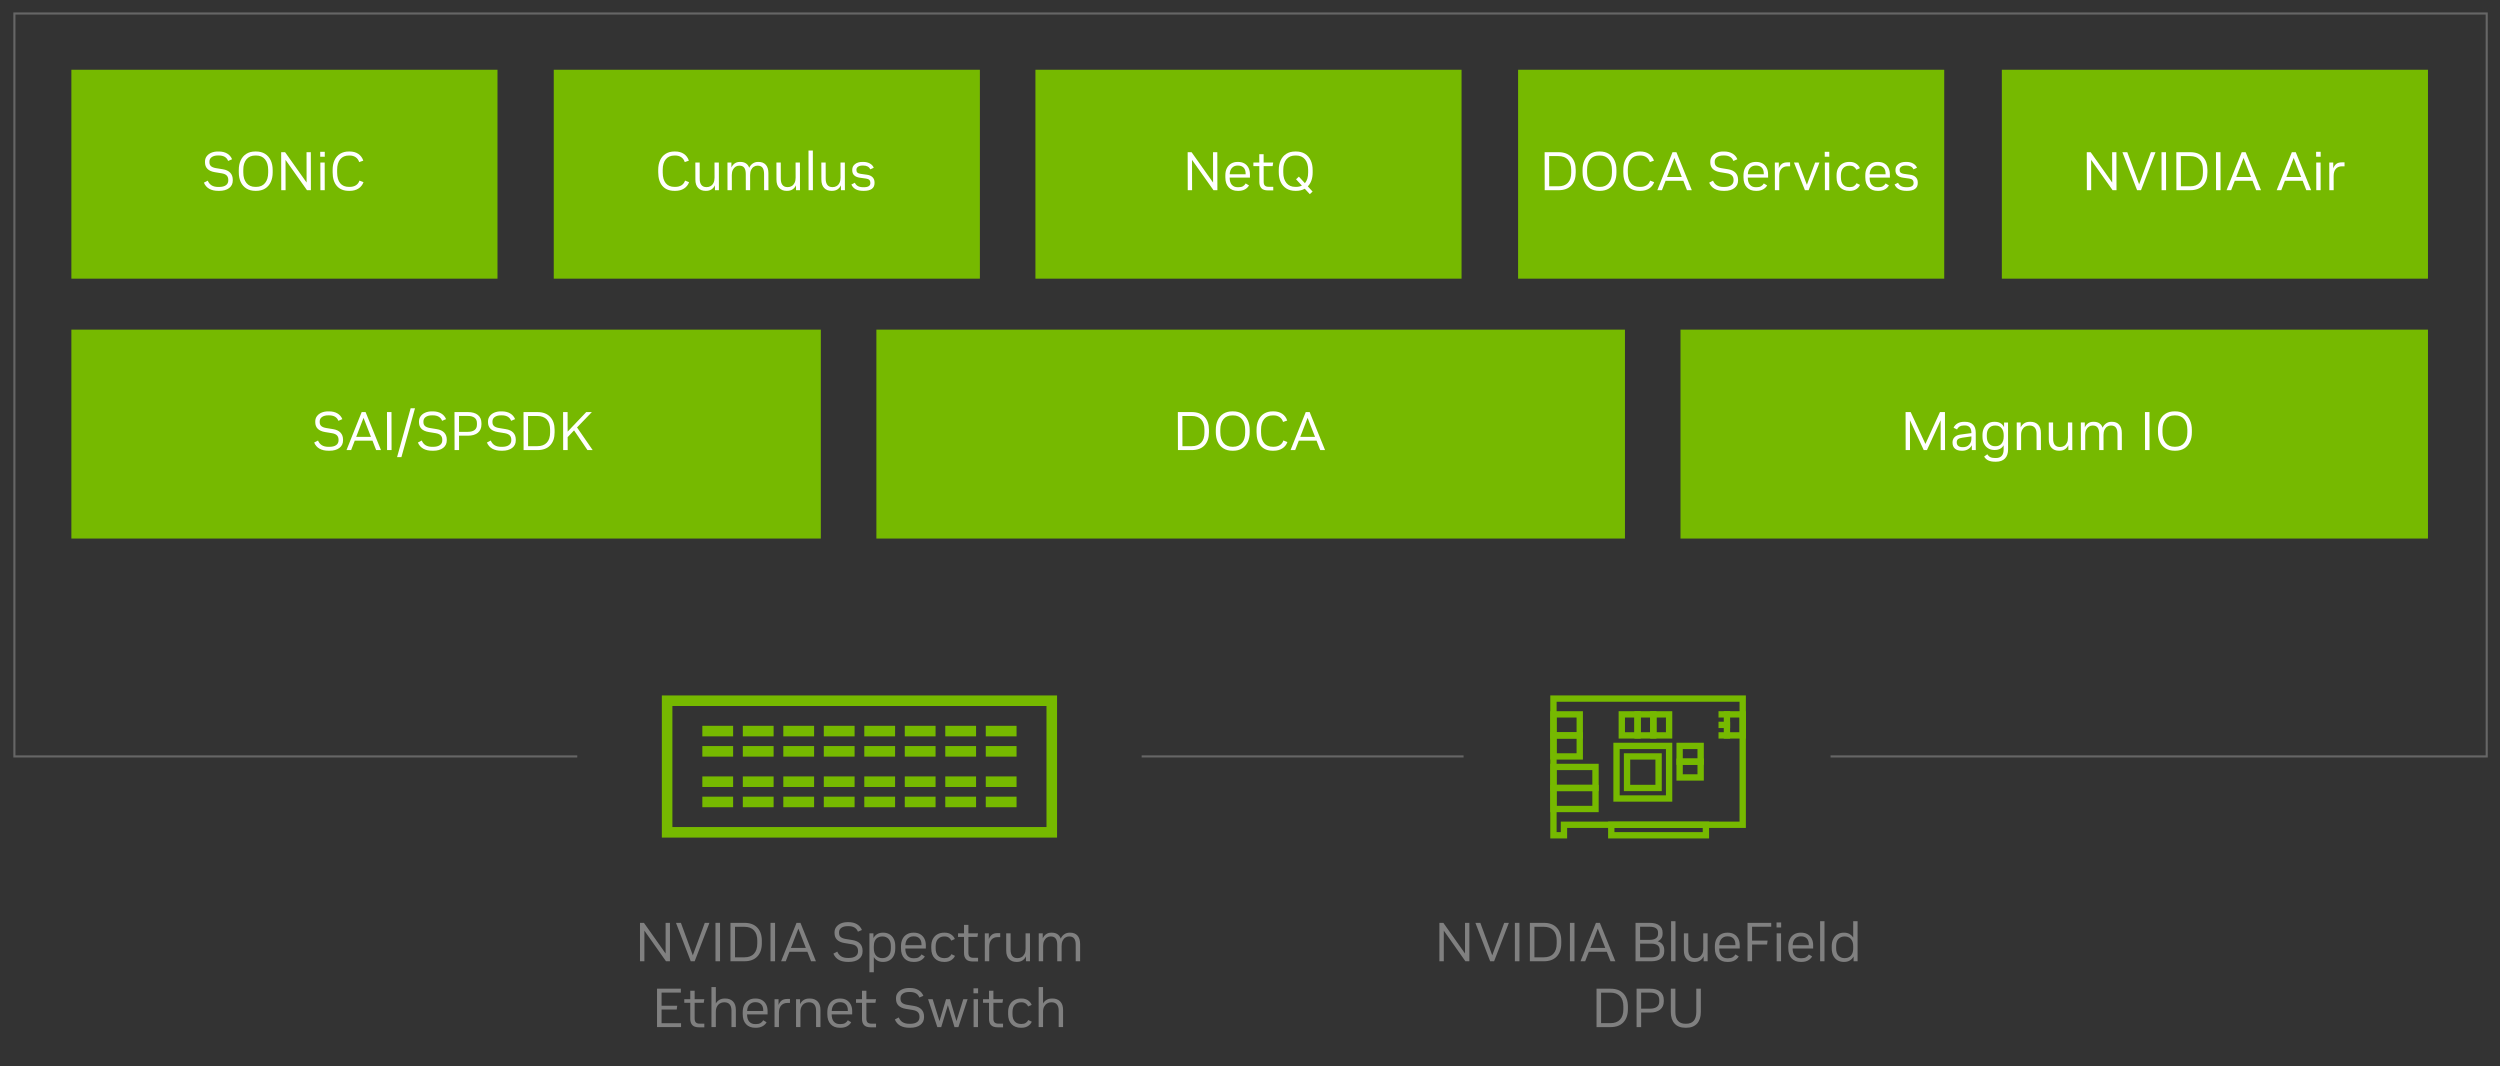 <?xml version="1.0" encoding="UTF-8"?><svg id="Diagram" xmlns="http://www.w3.org/2000/svg" viewBox="0 0 1184.727 505.309"><rect x="0" y="0" width="1184.727" height="505.309" fill="#333333" stroke="none"/><rect x="415.31" y="156.213" width="354.737" height="99" fill="#76b900"/><rect x="33.819" y="156.213" width="355.168" height="99" fill="#76b900"/><rect x="796.37" y="156.213" width="354.22" height="99" fill="#76b900"/><rect x="33.819" y="33.058" width="201.939" height="99" fill="#76b900"/><rect x="262.419" y="33.058" width="201.939" height="99" fill="#76b900"/><rect x="490.681" y="33.058" width="201.939" height="99" fill="#76b900"/><rect x="719.41" y="33.058" width="201.939" height="99" fill="#76b900"/><rect x="948.651" y="33.058" width="201.939" height="99" fill="#76b900"/><path d="m103.505,90.446c-3.5,0-5.793-1.295-6.879-3.886l1.825-.952c.413.995,1.028,1.742,1.845,2.239.815.498,1.876.747,3.18.747h.283c1.424,0,2.517-.271,3.279-.811.762-.54,1.143-1.299,1.141-2.277v-.283c-.002-.84-.244-1.518-.726-2.033-.481-.515-1.264-.866-2.344-1.055l-3.296-.541c-3.106-.515-4.662-2.076-4.668-4.684v-.334c-.003-.943.257-1.775.778-2.496s1.246-1.282,2.172-1.686c.925-.403,1.997-.605,3.215-.605h.36c1.544,0,2.861.318,3.952.952,1.091.635,1.878,1.544,2.361,2.728l-1.877.798c-.656-1.733-2.142-2.6-4.458-2.6h-.309c-1.271,0-2.27.262-2.997.785-.728.523-1.091,1.231-1.089,2.123v.309c.002.789.244,1.402.726,1.84.48.438,1.245.751,2.292.939l3.295.541c1.579.257,2.765.811,3.556,1.66.79.849,1.188,1.96,1.19,3.333v.309c.004,1.527-.572,2.732-1.729,3.616-1.156.884-2.738,1.325-4.745,1.325h-.335Z" fill="#fff"/><path d="m121.057,90.446c-1.664,0-3.085-.364-4.262-1.094-1.177-.729-2.075-1.75-2.695-3.062-.621-1.312-.934-2.844-.937-4.594l-.003-1.132c-.004-1.75.302-3.281.917-4.594s1.509-2.338,2.683-3.076c1.174-.737,2.593-1.106,4.257-1.106h.309c1.664,0,3.085.369,4.262,1.106,1.177.738,2.075,1.763,2.695,3.076.621,1.312.934,2.844.938,4.594l.002,1.132c.004,1.75-.302,3.281-.917,4.594-.614,1.312-1.509,2.333-2.683,3.062-1.174.729-2.593,1.094-4.257,1.094h-.309Zm-.004-1.878h.309c1.836,0,3.25-.609,4.242-1.827.993-1.218,1.486-2.882,1.482-4.993l-.003-1.261c-.005-2.11-.506-3.77-1.504-4.979-.997-1.209-2.414-1.814-4.25-1.814h-.309c-1.818,0-3.229.605-4.229,1.814s-1.499,2.87-1.495,4.979l.003,1.261c.005,2.11.511,3.774,1.517,4.993s2.419,1.827,4.237,1.827Z" fill="#fff"/><path d="m133.281,90.137l-.039-18.015h1.854l10.195,14.386-.03-14.386h2.033l.038,18.015h-1.853l-10.171-14.36.031,14.36h-2.059Z" fill="#fff"/><path d="m151.75,74.284l-.005-2.342h2.161l.005,2.342h-2.161Zm.085,15.853l-.028-13.099h2.06l.028,13.099h-2.06Z" fill="#fff"/><path d="m165.372,90.446c-2.487,0-4.397-.768-5.73-2.303-1.333-1.535-2.003-3.684-2.009-6.446l-.002-1.158c-.004-1.784.302-3.333.916-4.645.615-1.312,1.501-2.325,2.657-3.037,1.157-.711,2.532-1.068,4.128-1.068h.335c1.63,0,3.003.377,4.12,1.132,1.116.755,1.908,1.827,2.374,3.217l-1.954.669c-.328-1.012-.888-1.784-1.678-2.316-.79-.532-1.743-.798-2.858-.798h-.309c-1.768,0-3.143.592-4.127,1.776-.984,1.184-1.474,2.856-1.469,5.018l.003,1.261c.005,2.23.488,3.925,1.452,5.083.963,1.158,2.354,1.737,4.173,1.737h.309c1.149,0,2.131-.253,2.945-.759.813-.506,1.382-1.248,1.706-2.226l1.906.747c-.478,1.304-1.286,2.316-2.426,3.037s-2.516,1.081-4.128,1.081h-.335Z" fill="#fff"/><path d="m319.665,90.446c-2.488,0-4.398-.768-5.731-2.303-1.333-1.535-2.002-3.684-2.008-6.446l-.003-1.158c-.004-1.784.302-3.333.917-4.645.614-1.312,1.5-2.325,2.657-3.037,1.156-.711,2.532-1.068,4.128-1.068h.334c1.63,0,3.004.377,4.12,1.132,1.117.755,1.908,1.827,2.375,3.217l-1.955.669c-.327-1.012-.888-1.784-1.677-2.316-.791-.532-1.744-.798-2.859-.798h-.309c-1.768,0-3.143.592-4.126,1.776-.984,1.184-1.474,2.856-1.47,5.018l.003,1.261c.005,2.23.488,3.925,1.452,5.083.963,1.158,2.354,1.737,4.173,1.737h.309c1.149,0,2.132-.253,2.945-.759.813-.506,1.383-1.248,1.707-2.226l1.905.747c-.478,1.304-1.286,2.316-2.426,3.037-1.139.721-2.515,1.081-4.128,1.081h-.334Z" fill="#fff"/><path d="m334.334,90.446c-1.441,0-2.601-.454-3.478-1.364-.877-.909-1.317-2.239-1.32-3.989l-.018-8.055h2.059l.017,7.746c.003,1.27.274,2.235.816,2.896s1.318.991,2.331.991h.206c.669,0,1.282-.167,1.839-.502.558-.334,1.003-.832,1.336-1.493.333-.66.498-1.488.496-2.483l-.016-7.154h2.059l.028,13.099h-1.879l-.005-2.316c-.358.789-.889,1.424-1.591,1.904-.703.48-1.586.72-2.649.72h-.231Z" fill="#fff"/><path d="m344.755,90.137l-.028-13.099h1.879l.005,2.342c.358-.806.876-1.45,1.553-1.93.677-.48,1.486-.721,2.431-.721h.231c2.145,0,3.554.927,4.227,2.78.375-.841.927-1.514,1.655-2.021.729-.506,1.581-.759,2.56-.759h.231c1.441,0,2.574.455,3.4,1.364.825.91,1.239,2.239,1.243,3.989l.018,8.055h-2.059l-.017-7.721c-.003-1.287-.246-2.26-.728-2.921-.481-.66-1.237-.991-2.267-.991h-.18c-.584,0-1.142.167-1.672.502-.531.334-.959.833-1.284,1.493-.324.661-.485,1.488-.483,2.483l.016,7.154h-2.059l-.017-7.721c-.003-1.287-.245-2.26-.728-2.921-.481-.66-1.236-.991-2.267-.991h-.18c-.584,0-1.137.167-1.659.502s-.95.833-1.283,1.493c-.334.661-.499,1.488-.497,2.483l.016,7.154h-2.059Z" fill="#fff"/><path d="m372.755,90.446c-1.441,0-2.601-.454-3.478-1.364-.877-.909-1.316-2.239-1.32-3.989l-.018-8.055h2.059l.017,7.746c.003,1.27.275,2.235.817,2.896s1.318.991,2.331.991h.206c.669,0,1.282-.167,1.839-.502s1.002-.832,1.335-1.493c.333-.66.499-1.488.497-2.483l-.016-7.154h2.059l.028,13.099h-1.879l-.005-2.316c-.358.789-.89,1.424-1.592,1.904-.702.48-1.586.72-2.649.72h-.231Z" fill="#fff"/><path d="m383.177,90.137l-.04-18.787h2.059l.041,18.787h-2.06Z" fill="#fff"/><path d="m394.039,90.446c-1.441,0-2.601-.454-3.478-1.364-.877-.909-1.317-2.239-1.32-3.989l-.018-8.055h2.059l.017,7.746c.003,1.27.274,2.235.816,2.896s1.318.991,2.331.991h.206c.669,0,1.282-.167,1.839-.502.558-.334,1.003-.832,1.336-1.493.333-.66.498-1.488.496-2.483l-.016-7.154h2.059l.028,13.099h-1.879l-.005-2.316c-.358.789-.889,1.424-1.591,1.904-.703.48-1.586.72-2.649.72h-.231Z" fill="#fff"/><path d="m409.068,90.446c-2.866,0-4.737-1.003-5.617-3.011l1.646-.824c.345.721.839,1.253,1.483,1.596.644.343,1.48.515,2.51.515h.283c2.06,0,3.087-.66,3.084-1.981v-.129c-.003-1.149-.683-1.81-2.037-1.981l-2.935-.412c-1.15-.154-2.039-.523-2.666-1.107-.628-.583-.942-1.372-.944-2.368v-.283c-.004-1.115.44-2.016,1.331-2.702s2.065-1.03,3.523-1.03h.335c1.2,0,2.248.245,3.141.734.894.489,1.513,1.171,1.857,2.046l-1.646.746c-.552-1.201-1.668-1.801-3.35-1.801h-.309c-.892,0-1.6.18-2.121.541-.523.36-.783.841-.782,1.441v.154c0,.532.161.939.479,1.223.318.283.838.476,1.559.579l2.961.412c1.132.154,2.012.549,2.64,1.184.628.635.942,1.458.945,2.471v.283c.003,1.218-.425,2.14-1.28,2.767-.857.626-2.108.939-3.756.939h-.334Z" fill="#fff"/><path d="m562.86,90.137l-.039-18.015h1.854l10.195,14.386-.03-14.386h2.033l.038,18.015h-1.853l-10.171-14.36.031,14.36h-2.059Z" fill="#fff"/><path d="m586.537,90.446c-1.802,0-3.227-.557-4.275-1.672-1.05-1.115-1.576-2.685-1.58-4.709l-.002-.953c-.003-1.321.234-2.458.713-3.41s1.158-1.686,2.041-2.2c.883-.515,1.907-.772,3.074-.772h.205c1.149,0,2.141.241,2.975.721.833.48,1.482,1.163,1.947,2.046.465.884.698,1.917.701,3.101l.003,1.57h-9.624c.02,1.527.37,2.668,1.05,3.423.679.755,1.602,1.132,2.769,1.132h.386c.858,0,1.557-.154,2.097-.463.54-.309.972-.754,1.297-1.338l1.571.952c-.444.789-1.09,1.416-1.938,1.878-.849.463-1.856.695-3.022.695h-.386Zm-3.8-7.849h7.565v-.283c-.003-1.27-.326-2.23-.972-2.882-.645-.652-1.517-.978-2.614-.978h-.206c-1.063,0-1.941.352-2.635,1.055-.694.704-1.073,1.733-1.139,3.088Z" fill="#fff"/><path d="m600.972,90.24c-1.51,0-2.583-.352-3.219-1.055-.637-.703-.956-1.664-.959-2.882l-.016-7.566h-2.806l-.003-1.698h2.805l-.009-3.963h2.059l.009,3.963h4.53l-.28,1.698h-4.246l.016,7.438c.002.824.192,1.42.57,1.789.378.369.962.554,1.751.554h2.214l.004,1.724h-2.42Z" fill="#fff"/><path d="m613.892,90.446c-1.664,0-3.085-.364-4.262-1.094-1.178-.729-2.075-1.75-2.696-3.062-.62-1.312-.933-2.844-.937-4.594l-.002-1.132c-.004-1.75.302-3.281.917-4.594.614-1.312,1.508-2.338,2.682-3.076,1.175-.737,2.594-1.106,4.258-1.106h.309c1.664,0,3.085.369,4.262,1.106,1.176.738,2.074,1.763,2.696,3.076.62,1.312.933,2.844.936,4.594l.003,1.132c.006,2.831-.761,5.036-2.303,6.614l2.271,2.471-1.337,1.235-2.373-2.574c-1.183.669-2.555,1.003-4.115,1.003h-.309Zm-.004-1.878h.309c1.029,0,1.947-.206,2.753-.618l-2.761-2.985,1.335-1.261,2.864,3.114c1.026-1.218,1.537-2.908,1.532-5.07l-.003-1.261c-.004-2.11-.506-3.77-1.503-4.979-.998-1.209-2.414-1.814-4.25-1.814h-.309c-1.818,0-3.229.605-4.23,1.814-1.001,1.209-1.498,2.87-1.494,4.979l.003,1.261c.005,2.11.509,3.774,1.516,4.993s2.42,1.827,4.238,1.827Z" fill="#fff"/><path d="m732.02,90.137l-.038-18.015h6.562c2.608,0,4.621.747,6.04,2.239,1.419,1.492,2.131,3.551,2.136,6.176l.003,1.158c.006,2.642-.697,4.709-2.109,6.202s-3.423,2.239-6.031,2.239h-6.562Zm2.132-1.853h4.4c1.938,0,3.431-.557,4.475-1.673,1.044-1.115,1.564-2.736,1.56-4.864l-.003-1.261c-.004-2.127-.531-3.744-1.58-4.851-1.049-1.106-2.543-1.66-4.481-1.66h-4.4l.03,14.309Z" fill="#fff"/><path d="m757.858,90.446c-1.664,0-3.085-.364-4.261-1.094-1.178-.729-2.076-1.75-2.696-3.062-.621-1.312-.933-2.844-.937-4.594l-.003-1.132c-.003-1.75.302-3.281.917-4.594.614-1.312,1.509-2.338,2.683-3.076,1.174-.737,2.593-1.106,4.257-1.106h.309c1.664,0,3.085.369,4.262,1.106,1.177.738,2.075,1.763,2.696,3.076.62,1.312.933,2.844.936,4.594l.003,1.132c.004,1.75-.302,3.281-.916,4.594-.615,1.312-1.51,2.333-2.683,3.062-1.175.729-2.594,1.094-4.258,1.094h-.309Zm-.004-1.878h.309c1.836,0,3.25-.609,4.243-1.827.991-1.218,1.486-2.882,1.481-4.993l-.003-1.261c-.004-2.11-.506-3.77-1.503-4.979-.998-1.209-2.415-1.814-4.251-1.814h-.309c-1.818,0-3.228.605-4.229,1.814-1.001,1.209-1.498,2.87-1.494,4.979l.003,1.261c.005,2.11.509,3.774,1.516,4.993s2.419,1.827,4.237,1.827Z" fill="#fff"/><path d="m777.005,90.446c-2.488,0-4.398-.768-5.73-2.303-1.333-1.535-2.003-3.684-2.009-6.446l-.003-1.158c-.004-1.784.302-3.333.917-4.645.614-1.312,1.501-2.325,2.656-3.037,1.157-.711,2.533-1.068,4.129-1.068h.335c1.63,0,3.003.377,4.12,1.132,1.116.755,1.908,1.827,2.375,3.217l-1.955.669c-.328-1.012-.888-1.784-1.678-2.316-.791-.532-1.744-.798-2.858-.798h-.31c-1.767,0-3.142.592-4.126,1.776-.984,1.184-1.474,2.856-1.469,5.018l.003,1.261c.005,2.23.488,3.925,1.451,5.083.964,1.158,2.354,1.737,4.173,1.737h.31c1.148,0,2.13-.253,2.944-.759.813-.506,1.384-1.248,1.706-2.226l1.907.747c-.478,1.304-1.287,2.316-2.426,3.037-1.14.721-2.516,1.081-4.128,1.081h-.335Z" fill="#fff"/><path d="m785.393,90.137l7.193-18.015h1.854l7.295,18.015h-2.29l-1.733-4.452h-8.415l-1.716,4.452h-2.188Zm4.594-6.253h7l-3.52-9.033-3.48,9.033Z" fill="#fff"/><path d="m816.842,90.446c-3.5,0-5.793-1.295-6.879-3.886l1.824-.952c.415.995,1.028,1.742,1.845,2.239.815.498,1.876.747,3.181.747h.283c1.424,0,2.517-.271,3.279-.811.762-.54,1.142-1.299,1.14-2.277v-.283c-.002-.84-.244-1.518-.726-2.033-.481-.515-1.263-.866-2.344-1.055l-3.295-.541c-3.107-.515-4.663-2.076-4.669-4.684v-.334c-.003-.943.258-1.775.779-2.496s1.245-1.282,2.171-1.686,1.997-.605,3.216-.605h.36c1.544,0,2.861.318,3.952.952,1.091.635,1.878,1.544,2.36,2.728l-1.876.798c-.656-1.733-2.143-2.6-4.458-2.6h-.31c-1.27,0-2.268.262-2.996.785-.729.523-1.091,1.231-1.089,2.123v.309c.002.789.243,1.402.725,1.84s1.246.751,2.292.939l3.297.541c1.578.257,2.763.811,3.554,1.66s1.189,1.96,1.192,3.333v.309c.004,1.527-.573,2.732-1.729,3.616-1.156.884-2.738,1.325-4.745,1.325h-.335Z" fill="#fff"/><path d="m832.078,90.446c-1.801,0-3.227-.557-4.275-1.672s-1.575-2.685-1.58-4.709l-.002-.953c-.003-1.321.235-2.458.713-3.41.479-.952,1.159-1.686,2.042-2.2.882-.515,1.906-.772,3.073-.772h.206c1.149,0,2.141.241,2.975.721.833.48,1.481,1.163,1.947,2.046.465.884.698,1.917.701,3.101l.003,1.57h-9.625c.021,1.527.37,2.668,1.05,3.423.679.755,1.602,1.132,2.769,1.132h.387c.857,0,1.557-.154,2.096-.463.541-.309.973-.754,1.297-1.338l1.572.952c-.444.789-1.09,1.416-1.938,1.878-.848.463-1.856.695-3.022.695h-.387Zm-3.799-7.849h7.565v-.283c-.004-1.27-.327-2.23-.972-2.882-.646-.652-1.517-.978-2.614-.978h-.206c-1.063,0-1.942.352-2.636,1.055-.692.704-1.072,1.733-1.138,3.088Z" fill="#fff"/><path d="m841.109,90.137l-.027-13.099h1.879l.006,2.753c.307-.857.772-1.548,1.397-2.071s1.538-.785,2.739-.785h1.209l.005,1.879h-1.312c-1.115,0-2.037.382-2.765,1.145-.728.764-1.09,1.935-1.086,3.513l.014,6.666h-2.059Z" fill="#fff"/><path d="m855.34,90.137l-5.2-13.099h2.137l3.985,10.525,3.915-10.525h2.059l-5.146,13.099h-1.75Z" fill="#fff"/><path d="m864.727,74.284l-.006-2.342h2.161l.006,2.342h-2.161Zm.084,15.853l-.027-13.099h2.059l.027,13.099h-2.059Z" fill="#fff"/><path d="m876.367,90.446c-1.836,0-3.3-.557-4.392-1.672s-1.64-2.685-1.645-4.709l-.002-.953c-.003-1.338.248-2.483.752-3.436s1.21-1.681,2.119-2.188c.907-.506,1.954-.759,3.138-.759h.283c1.149,0,2.137.271,2.961.811.825.54,1.426,1.257,1.806,2.149l-1.646.772c-.292-.601-.696-1.077-1.212-1.428s-1.15-.528-1.905-.528h-.258c-1.167,0-2.122.386-2.867,1.158-.744.772-1.114,1.921-1.111,3.448l.002.953c.003,1.544.37,2.698,1.102,3.461.729.764,1.695,1.146,2.896,1.146h.258c.789,0,1.445-.167,1.968-.502.521-.334.92-.785,1.193-1.351l1.649.798c-.376.841-.979,1.523-1.811,2.046-.83.523-1.83.785-2.996.785h-.283Z" fill="#fff"/><path d="m889.8,90.446c-1.801,0-3.227-.557-4.275-1.672s-1.575-2.685-1.58-4.709l-.002-.953c-.003-1.321.235-2.458.713-3.41.479-.952,1.159-1.686,2.042-2.2.882-.515,1.906-.772,3.073-.772h.206c1.149,0,2.141.241,2.975.721.833.48,1.481,1.163,1.947,2.046.465.884.698,1.917.701,3.101l.003,1.57h-9.625c.021,1.527.37,2.668,1.05,3.423.679.755,1.602,1.132,2.769,1.132h.387c.857,0,1.557-.154,2.096-.463.541-.309.973-.754,1.297-1.338l1.572.952c-.444.789-1.09,1.416-1.938,1.878-.848.463-1.856.695-3.022.695h-.387Zm-3.799-7.849h7.565v-.283c-.004-1.27-.327-2.23-.972-2.882-.646-.652-1.517-.978-2.614-.978h-.206c-1.063,0-1.942.352-2.636,1.055-.692.704-1.072,1.733-1.138,3.088Z" fill="#fff"/><path d="m903.439,90.446c-2.865,0-4.737-1.003-5.617-3.011l1.646-.824c.344.721.839,1.253,1.482,1.596.645.343,1.481.515,2.511.515h.283c2.059,0,3.087-.66,3.084-1.981v-.129c-.003-1.149-.682-1.81-2.038-1.981l-2.935-.412c-1.149-.154-2.039-.523-2.666-1.107-.627-.583-.942-1.372-.944-2.368v-.283c-.003-1.115.441-2.016,1.332-2.702s2.065-1.03,3.523-1.03h.335c1.2,0,2.247.245,3.142.734.893.489,1.512,1.171,1.856,2.046l-1.645.746c-.553-1.201-1.669-1.801-3.35-1.801h-.31c-.892,0-1.6.18-2.122.541-.522.36-.782.841-.781,1.441v.154c.002.532.16.939.479,1.223s.838.476,1.558.579l2.961.412c1.134.154,2.013.549,2.641,1.184.627.635.942,1.458.944,2.471v.283c.004,1.218-.423,2.14-1.28,2.767-.856.626-2.107.939-3.755.939h-.335Z" fill="#fff"/><path d="m988.942,90.137l-.038-18.015h1.853l10.195,14.386-.03-14.386h2.033l.038,18.015h-1.853l-10.17-14.36.03,14.36h-2.059Z" fill="#fff"/><path d="m1012.747,90.137l-6.961-18.015h2.316l5.617,15.235,5.577-15.235h2.188l-6.884,18.015h-1.854Z" fill="#fff"/><path d="m1024.353,90.137l-.038-18.015h2.136l.038,18.015h-2.136Z" fill="#fff"/><path d="m1031.379,90.137l-.038-18.015h6.562c2.608,0,4.621.747,6.04,2.239,1.419,1.492,2.131,3.551,2.136,6.176l.003,1.158c.006,2.642-.697,4.709-2.109,6.202s-3.423,2.239-6.031,2.239h-6.562Zm2.132-1.853h4.4c1.938,0,3.431-.557,4.475-1.673,1.044-1.115,1.564-2.736,1.56-4.864l-.003-1.261c-.004-2.127-.531-3.744-1.58-4.851-1.049-1.106-2.543-1.66-4.481-1.66h-4.4l.03,14.309Z" fill="#fff"/><path d="m1050.166,90.137l-.038-18.015h2.136l.038,18.015h-2.136Z" fill="#fff"/><path d="m1055.131,90.137l7.193-18.015h1.854l7.295,18.015h-2.29l-1.733-4.452h-8.415l-1.716,4.452h-2.188Zm4.594-6.253h7l-3.52-9.033-3.48,9.033Z" fill="#fff"/><path d="m1078.885,90.137l7.193-18.015h1.854l7.295,18.015h-2.29l-1.733-4.452h-8.415l-1.716,4.452h-2.188Zm4.594-6.253h7l-3.52-9.033-3.48,9.033Z" fill="#fff"/><path d="m1097.588,74.284l-.006-2.342h2.161l.006,2.342h-2.161Zm.084,15.853l-.027-13.099h2.059l.027,13.099h-2.059Z" fill="#fff"/><path d="m1103.848,90.137l-.027-13.099h1.879l.006,2.753c.307-.857.772-1.548,1.397-2.071s1.538-.785,2.739-.785h1.209l.005,1.879h-1.312c-1.115,0-2.037.382-2.765,1.145-.728.764-1.09,1.935-1.086,3.513l.014,6.666h-2.059Z" fill="#fff"/><path d="m303.284,455.533v-18.2h1.871l10.27,14.534v-14.534h2.055v18.2h-1.872l-10.244-14.508v14.508h-2.079Z" fill="gray"/><path d="m327.333,455.533l-6.993-18.2h2.34l5.642,15.393,5.668-15.393h2.211l-6.994,18.2h-1.873Z" fill="gray"/><path d="m339.059,455.533v-18.2h2.158v18.2h-2.158Z" fill="gray"/><path d="m346.157,455.533v-18.2h6.631c2.634,0,4.666.755,6.096,2.263,1.431,1.508,2.146,3.588,2.146,6.239v1.171c0,2.669-.715,4.758-2.146,6.266-1.43,1.508-3.462,2.262-6.096,2.262h-6.631Zm2.158-1.872h4.446c1.958,0,3.466-.562,4.524-1.689,1.057-1.127,1.586-2.765,1.586-4.914v-1.274c0-2.148-.529-3.783-1.586-4.9-1.059-1.118-2.566-1.678-4.524-1.678h-4.446v14.456Z" fill="gray"/><path d="m365.137,455.533v-18.2h2.158v18.2h-2.158Z" fill="gray"/><path d="m370.155,455.533l7.307-18.2h1.871l7.332,18.2h-2.313l-1.741-4.498h-8.503l-1.741,4.498h-2.211Zm4.654-6.317h7.072l-3.536-9.126-3.536,9.126Z" fill="gray"/><path d="m401.876,455.846c-3.536,0-5.85-1.309-6.942-3.926l1.847-.963c.416,1.006,1.035,1.76,1.858,2.263s1.894.754,3.211.754h.286c1.438,0,2.543-.273,3.314-.819s1.158-1.312,1.158-2.301v-.286c0-.849-.244-1.534-.729-2.054-.486-.521-1.274-.875-2.366-1.066l-3.328-.546c-3.138-.52-4.706-2.097-4.706-4.731v-.339c0-.953.264-1.794.793-2.521.529-.729,1.262-1.296,2.197-1.703s2.02-.611,3.25-.611h.363c1.561,0,2.891.321,3.992.962,1.1.642,1.893,1.561,2.379,2.757l-1.898.806c-.658-1.751-2.158-2.626-4.498-2.626h-.312c-1.282,0-2.292.265-3.028.793-.737.529-1.104,1.244-1.104,2.145v.312c0,.797.242,1.417.728,1.859.485.441,1.257.758,2.313.948l3.328.546c1.595.261,2.791.819,3.588,1.678.797.857,1.196,1.98,1.196,3.366v.312c0,1.543-.585,2.761-1.755,3.653s-2.77,1.339-4.797,1.339h-.338Z" fill="gray"/><path d="m412.015,460.733v-18.434h1.897v2.262c.398-.78.976-1.404,1.729-1.872s1.668-.702,2.743-.702h.182c1.109,0,2.089.247,2.938.741.85.494,1.521,1.222,2.016,2.184s.741,2.137.741,3.523v.962c0,1.387-.247,2.561-.741,3.523-.494.962-1.166,1.689-2.016,2.184-.849.494-1.828.741-2.938.741h-.182c-.988,0-1.851-.208-2.588-.624-.736-.416-1.304-.979-1.702-1.69v7.202h-2.08Zm5.979-6.682h.234c1.127,0,2.066-.382,2.821-1.145.754-.763,1.131-1.94,1.131-3.536v-.936c0-1.595-.377-2.77-1.131-3.523-.755-.754-1.694-1.131-2.821-1.131h-.234c-.711,0-1.365.165-1.963.494s-1.07.841-1.416,1.534c-.348.693-.521,1.595-.521,2.704v.806c0,1.647.381,2.847,1.144,3.602.763.754,1.682,1.131,2.756,1.131Z" fill="gray"/><path d="m432.867,455.846c-1.819,0-3.259-.563-4.315-1.69-1.059-1.126-1.586-2.712-1.586-4.758v-.962c0-1.335.242-2.483.728-3.445s1.174-1.703,2.067-2.223c.893-.521,1.928-.78,3.106-.78h.208c1.161,0,2.162.243,3.003.729s1.495,1.174,1.964,2.066c.467.894.701,1.938.701,3.133v1.586h-9.725c.018,1.543.369,2.696,1.054,3.458.685.764,1.616,1.145,2.795,1.145h.39c.867,0,1.573-.156,2.119-.468.547-.312.984-.763,1.313-1.353l1.586.962c-.451.798-1.104,1.431-1.963,1.898s-1.876.702-3.056.702h-.39Zm-3.821-7.931h7.644v-.285c0-1.283-.325-2.254-.976-2.912-.649-.659-1.529-.988-2.639-.988h-.208c-1.075,0-1.963.355-2.665,1.066-.701.711-1.088,1.75-1.156,3.119Z" fill="gray"/><path d="m447.401,455.846c-1.855,0-3.332-.563-4.434-1.69-1.101-1.126-1.65-2.712-1.65-4.758v-.962c0-1.353.256-2.509.768-3.471.51-.962,1.226-1.699,2.145-2.21.918-.512,1.977-.768,3.172-.768h.286c1.161,0,2.157.273,2.989.819s1.439,1.27,1.82,2.171l-1.664.78c-.295-.606-.701-1.088-1.222-1.443s-1.161-.533-1.924-.533h-.261c-1.178,0-2.145.391-2.898,1.17-.754.78-1.131,1.941-1.131,3.484v.962c0,1.56.368,2.726,1.105,3.497.736.771,1.711,1.157,2.924,1.157h.261c.797,0,1.46-.169,1.989-.507.528-.339.932-.794,1.209-1.365l1.664.806c-.382.85-.993,1.538-1.834,2.067-.84.528-1.85.793-3.028.793h-.286Z" fill="gray"/><path d="m461.051,455.638c-1.525,0-2.609-.355-3.25-1.066-.642-.71-.962-1.681-.962-2.912v-7.644h-2.834v-1.716h2.834v-4.004h2.08v4.004h4.575l-.285,1.716h-4.29v7.514c0,.832.19,1.435.571,1.808.382.372.971.559,1.769.559h2.235v1.742h-2.443Z" fill="gray"/><path d="m466.694,455.533v-13.233h1.897v2.781c.312-.866.784-1.563,1.417-2.093.633-.528,1.556-.793,2.77-.793h1.222v1.898h-1.326c-1.127,0-2.059.386-2.795,1.156-.737.771-1.104,1.955-1.104,3.55v6.733h-2.08Z" fill="gray"/><path d="m481.669,455.846c-1.455,0-2.625-.459-3.51-1.378-.884-.919-1.326-2.263-1.326-4.03v-8.138h2.08v7.825c0,1.283.273,2.259.819,2.926s1.33,1.001,2.353,1.001h.209c.676,0,1.295-.169,1.858-.507.563-.339,1.015-.841,1.353-1.509.338-.667.507-1.503.507-2.509v-7.228h2.079v13.233h-1.897v-2.34c-.364.798-.901,1.439-1.612,1.924-.711.485-1.604.729-2.678.729h-.234Z" fill="gray"/><path d="m492.251,455.533v-13.233h1.898v2.365c.363-.814.889-1.464,1.572-1.949.686-.485,1.504-.729,2.457-.729h.234c2.167,0,3.588.937,4.264,2.809.382-.85.941-1.53,1.678-2.041.736-.512,1.6-.768,2.587-.768h.233c1.457,0,2.601.46,3.433,1.378.832.919,1.248,2.263,1.248,4.03v8.138h-2.08v-7.8c0-1.3-.243-2.283-.728-2.951-.486-.667-1.248-1.001-2.289-1.001h-.182c-.59,0-1.152.169-1.689.507s-.971.841-1.301,1.509c-.329.667-.494,1.504-.494,2.509v7.228h-2.08v-7.8c0-1.3-.242-2.283-.728-2.951-.485-.667-1.247-1.001-2.288-1.001h-.182c-.59,0-1.148.169-1.678.507-.528.338-.961.841-1.299,1.509-.338.667-.508,1.504-.508,2.509v7.228h-2.08Z" fill="gray"/><path d="m311.356,486.733v-18.2h11.284v1.847h-9.126v6.214h7.41l-.234,1.82h-7.176v6.474h9.23v1.846h-11.389Z" fill="gray"/><path d="m331.325,486.838c-1.525,0-2.609-.355-3.25-1.066-.643-.71-.963-1.681-.963-2.912v-7.644h-2.834v-1.716h2.834v-4.004h2.08v4.004h4.576l-.285,1.716h-4.291v7.514c0,.832.191,1.435.572,1.808.381.372.971.559,1.768.559h2.236v1.742h-2.443Z" fill="gray"/><path d="m337.149,486.733v-18.979h2.08v7.8c.381-.711.931-1.282,1.65-1.716.719-.434,1.59-.65,2.613-.65h.234c1.508,0,2.717.46,3.627,1.378.909.919,1.364,2.263,1.364,4.03v8.138h-2.08v-7.8c0-1.3-.286-2.283-.858-2.951-.571-.667-1.395-1.001-2.469-1.001h-.183c-.693,0-1.335.169-1.924.507-.59.338-1.066.841-1.431,1.509-.363.667-.545,1.504-.545,2.509v7.228h-2.08Z" fill="gray"/><path d="m357.87,487.046c-1.819,0-3.258-.563-4.315-1.69-1.058-1.126-1.586-2.712-1.586-4.758v-.962c0-1.335.243-2.483.728-3.445.485-.962,1.174-1.703,2.067-2.223.893-.521,1.929-.78,3.106-.78h.209c1.16,0,2.162.243,3.002.729.842.485,1.496,1.174,1.964,2.066.468.894.702,1.938.702,3.133v1.586h-9.725c.018,1.543.368,2.696,1.053,3.458.686.764,1.617,1.145,2.795,1.145h.391c.867,0,1.572-.156,2.119-.468.546-.312.983-.763,1.312-1.353l1.586.962c-.451.798-1.104,1.431-1.963,1.898-.857.468-1.876.702-3.055.702h-.391Zm-3.821-7.931h7.644v-.285c0-1.283-.324-2.254-.975-2.912-.65-.659-1.529-.988-2.639-.988h-.209c-1.074,0-1.963.355-2.664,1.066-.702.711-1.088,1.75-1.157,3.119Z" fill="gray"/><path d="m367.048,486.733v-13.233h1.897v2.781c.312-.866.785-1.563,1.418-2.093.632-.528,1.555-.793,2.769-.793h1.222v1.898h-1.326c-1.127,0-2.059.386-2.795,1.156-.736.771-1.104,1.955-1.104,3.55v6.733h-2.08Z" fill="gray"/><path d="m377.241,486.733v-13.233h1.898v2.365c.363-.797.918-1.442,1.664-1.937.744-.494,1.672-.741,2.781-.741h.234c1.508,0,2.717.46,3.627,1.378.91.919,1.365,2.263,1.365,4.03v8.138h-2.08v-7.8c0-1.3-.286-2.283-.858-2.951-.571-.667-1.396-1.001-2.47-1.001h-.182c-.693,0-1.336.169-1.924.507-.59.338-1.066.841-1.431,1.509-.364.667-.546,1.504-.546,2.509v7.228h-2.08Z" fill="gray"/><path d="m397.962,487.046c-1.819,0-3.259-.563-4.315-1.69-1.059-1.126-1.586-2.712-1.586-4.758v-.962c0-1.335.242-2.483.728-3.445s1.174-1.703,2.067-2.223c.893-.521,1.928-.78,3.106-.78h.208c1.161,0,2.162.243,3.003.729s1.495,1.174,1.964,2.066c.467.894.701,1.938.701,3.133v1.586h-9.725c.018,1.543.369,2.696,1.054,3.458.685.764,1.616,1.145,2.795,1.145h.39c.867,0,1.573-.156,2.119-.468.547-.312.984-.763,1.313-1.353l1.586.962c-.451.798-1.104,1.431-1.963,1.898s-1.876.702-3.056.702h-.39Zm-3.821-7.931h7.644v-.285c0-1.283-.325-2.254-.976-2.912-.649-.659-1.529-.988-2.639-.988h-.208c-1.075,0-1.963.355-2.665,1.066-.701.711-1.088,1.75-1.156,3.119Z" fill="gray"/><path d="m412.704,486.838c-1.525,0-2.608-.355-3.25-1.066-.641-.71-.961-1.681-.961-2.912v-7.644h-2.834v-1.716h2.834v-4.004h2.08v4.004h4.575l-.286,1.716h-4.289v7.514c0,.832.189,1.435.571,1.808.382.372.971.559,1.769.559h2.235v1.742h-2.444Z" fill="gray"/><path d="m431.008,487.046c-3.535,0-5.85-1.309-6.941-3.926l1.846-.963c.416,1.006,1.035,1.76,1.859,2.263.822.503,1.893.754,3.211.754h.285c1.439,0,2.544-.273,3.315-.819.771-.546,1.157-1.312,1.157-2.301v-.286c0-.849-.243-1.534-.729-2.054-.485-.521-1.273-.875-2.365-1.066l-3.328-.546c-3.138-.52-4.707-2.097-4.707-4.731v-.339c0-.953.265-1.794.793-2.521.529-.729,1.262-1.296,2.197-1.703.937-.407,2.02-.611,3.25-.611h.364c1.56,0,2.89.321,3.991.962,1.101.642,1.894,1.561,2.379,2.757l-1.898.806c-.658-1.751-2.158-2.626-4.498-2.626h-.312c-1.282,0-2.292.265-3.028.793-.738.529-1.105,1.244-1.105,2.145v.312c0,.797.242,1.417.729,1.859.484.441,1.256.758,2.313.948l3.327.546c1.596.261,2.791.819,3.589,1.678.797.857,1.196,1.98,1.196,3.366v.312c0,1.543-.586,2.761-1.756,3.653s-2.769,1.339-4.797,1.339h-.338Z" fill="gray"/><path d="m439.796,473.5h2.185l3.224,10.426,3.12-10.426h1.846l3.094,10.399,3.225-10.399h2.054l-4.368,13.233h-1.846l-3.146-10.374-3.146,10.374h-1.846l-4.394-13.233Z" fill="gray"/><path d="m461.325,470.718v-2.366h2.184v2.366h-2.184Zm.052,16.016v-13.233h2.08v13.233h-2.08Z" fill="gray"/><path d="m472.895,486.838c-1.525,0-2.609-.355-3.25-1.066-.643-.71-.963-1.681-.963-2.912v-7.644h-2.834v-1.716h2.834v-4.004h2.08v4.004h4.576l-.285,1.716h-4.291v7.514c0,.832.191,1.435.572,1.808.381.372.971.559,1.768.559h2.236v1.742h-2.443Z" fill="gray"/><path d="m483.815,487.046c-1.855,0-3.333-.563-4.434-1.69-1.102-1.126-1.65-2.712-1.65-4.758v-.962c0-1.353.255-2.509.767-3.471.511-.962,1.226-1.699,2.146-2.21.918-.512,1.976-.768,3.172-.768h.285c1.162,0,2.158.273,2.99.819s1.438,1.27,1.82,2.171l-1.664.78c-.295-.606-.702-1.088-1.223-1.443-.52-.355-1.161-.533-1.924-.533h-.26c-1.179,0-2.145.391-2.898,1.17-.754.78-1.131,1.941-1.131,3.484v.962c0,1.56.367,2.726,1.104,3.497.736.771,1.712,1.157,2.925,1.157h.26c.797,0,1.461-.169,1.989-.507.528-.339.932-.794,1.209-1.365l1.664.806c-.382.85-.993,1.538-1.833,2.067-.841.528-1.851.793-3.029.793h-.285Z" fill="gray"/><path d="m492.212,486.733v-18.979h2.08v7.8c.381-.711.931-1.282,1.651-1.716.719-.434,1.59-.65,2.612-.65h.234c1.508,0,2.717.46,3.627,1.378.909.919,1.364,2.263,1.364,4.03v8.138h-2.08v-7.8c0-1.3-.285-2.283-.857-2.951-.572-.667-1.396-1.001-2.47-1.001h-.183c-.693,0-1.334.169-1.924.507s-1.066.841-1.43,1.509c-.364.667-.546,1.504-.546,2.509v7.228h-2.08Z" fill="gray"/><path d="m682.119,455.533v-18.199h1.872l10.27,14.533v-14.533h2.055v18.199h-1.873l-10.244-14.508v14.508h-2.079Z" fill="gray"/><path d="m706.169,455.533l-6.994-18.199h2.34l5.643,15.392,5.668-15.392h2.21l-6.994,18.199h-1.872Z" fill="gray"/><path d="m717.895,455.533v-18.199h2.157v18.199h-2.157Z" fill="gray"/><path d="m724.993,455.533v-18.199h6.63c2.634,0,4.667.754,6.097,2.262s2.145,3.588,2.145,6.24v1.17c0,2.67-.715,4.758-2.145,6.266s-3.463,2.262-6.097,2.262h-6.63Zm2.158-1.871h4.445c1.959,0,3.467-.563,4.524-1.69,1.058-1.126,1.586-2.765,1.586-4.914v-1.274c0-2.148-.528-3.783-1.586-4.9-1.058-1.118-2.565-1.678-4.524-1.678h-4.445v14.457Z" fill="gray"/><path d="m743.973,455.533v-18.199h2.157v18.199h-2.157Z" fill="gray"/><path d="m748.991,455.533l7.306-18.199h1.872l7.332,18.199h-2.314l-1.741-4.498h-8.503l-1.741,4.498h-2.21Zm4.654-6.317h7.072l-3.537-9.126-3.535,9.126Z" fill="gray"/><path d="m775.069,455.533v-18.199h6.682c1.993,0,3.514.402,4.562,1.209,1.049.806,1.574,1.937,1.574,3.393v.598c0,1.647-.771,2.826-2.314,3.537,1.022.328,1.794.844,2.314,1.547.52.701.779,1.556.779,2.561v.624c0,1.474-.524,2.63-1.572,3.471-1.049.841-2.57,1.261-4.563,1.261h-7.462Zm2.158-10.14h4.445c1.335,0,2.344-.242,3.029-.728.685-.485,1.027-1.179,1.027-2.08v-.676c0-1.82-1.336-2.73-4.004-2.73h-4.498v6.214Zm0,8.294h5.277c1.352,0,2.357-.246,3.016-.74.659-.494.988-1.201.988-2.119v-.676c0-.953-.329-1.686-.988-2.197-.658-.512-1.681-.768-3.067-.768h-5.226v6.5Z" fill="gray"/><path d="m791.917,455.533v-18.979h2.08v18.979h-2.08Z" fill="gray"/><path d="m802.811,455.846c-1.457,0-2.627-.459-3.51-1.378-.885-.919-1.326-2.263-1.326-4.03v-8.138h2.08v7.825c0,1.283.272,2.259.818,2.926.546.668,1.33,1.001,2.354,1.001h.207c.677,0,1.296-.169,1.859-.507s1.014-.841,1.352-1.508c.339-.668.508-1.504.508-2.51v-7.228h2.08v13.233h-1.898v-2.34c-.363.798-.901,1.439-1.611,1.924-.711.485-1.604.729-2.679.729h-.233Z" fill="gray"/><path d="m818.567,455.846c-1.82,0-3.26-.562-4.316-1.689-1.058-1.127-1.586-2.713-1.586-4.759v-.962c0-1.334.242-2.482.729-3.445.484-.961,1.174-1.703,2.066-2.223s1.928-.779,3.107-.779h.207c1.162,0,2.162.242,3.004.728.84.485,1.494,1.175,1.963,2.067.468.893.701,1.937.701,3.133v1.586h-9.724c.017,1.543.368,2.695,1.054,3.457.684.764,1.615,1.145,2.795,1.145h.39c.866,0,1.573-.156,2.119-.468s.983-.763,1.313-1.353l1.586.963c-.451.797-1.105,1.43-1.963,1.897-.859.468-1.877.702-3.056.702h-.39Zm-3.822-7.93h7.645v-.286c0-1.282-.326-2.253-.976-2.912s-1.53-.988-2.64-.988h-.207c-1.075,0-1.963.355-2.666,1.066-.701.711-1.088,1.751-1.156,3.12Z" fill="gray"/><path d="m828.135,455.533v-18.199h11.231v1.846h-9.074v6.578h7.358l-.26,1.846h-7.099v7.93h-2.157Z" fill="gray"/><path d="m841.889,439.517v-2.365h2.184v2.365h-2.184Zm.052,16.016v-13.233h2.08v13.233h-2.08Z" fill="gray"/><path d="m853.354,455.846c-1.819,0-3.258-.562-4.315-1.689s-1.586-2.713-1.586-4.759v-.962c0-1.334.243-2.482.728-3.445.485-.961,1.174-1.703,2.067-2.223.893-.52,1.929-.779,3.106-.779h.209c1.16,0,2.162.242,3.002.728.842.485,1.496,1.175,1.964,2.067s.702,1.937.702,3.133v1.586h-9.725c.018,1.543.368,2.695,1.053,3.457.686.764,1.617,1.145,2.795,1.145h.391c.867,0,1.572-.156,2.119-.468.546-.312.983-.763,1.312-1.353l1.586.963c-.451.797-1.104,1.43-1.963,1.897-.857.468-1.876.702-3.055.702h-.391Zm-3.821-7.93h7.644v-.286c0-1.282-.324-2.253-.975-2.912s-1.529-.988-2.639-.988h-.209c-1.074,0-1.963.355-2.664,1.066-.702.711-1.088,1.751-1.157,3.12Z" fill="gray"/><path d="m862.533,455.533v-18.979h2.08v18.979h-2.08Z" fill="gray"/><path d="m873.739,455.846c-1.092,0-2.066-.247-2.925-.741-.858-.493-1.534-1.226-2.028-2.196s-.74-2.149-.74-3.537v-.936c0-1.387.246-2.561.74-3.523.494-.961,1.17-1.689,2.028-2.184s1.833-.74,2.925-.74h.156c1.005,0,1.872.212,2.6.637.729.425,1.301.992,1.717,1.703v-7.774h2.08v18.979h-1.898v-2.287c-.398.779-.975,1.408-1.729,1.885-.755.477-1.678.715-2.77.715h-.156Zm.338-1.794h.234c.729,0,1.387-.165,1.977-.494.588-.329,1.057-.841,1.403-1.534s.521-1.594.521-2.703v-.807c0-1.109-.179-2.011-.533-2.704-.355-.692-.828-1.204-1.418-1.534-.589-.328-1.238-.494-1.949-.494h-.234c-1.127,0-2.066.377-2.82,1.131s-1.131,1.93-1.131,3.523v.936c0,1.596.377,2.773,1.131,3.537.754.762,1.693,1.144,2.82,1.144Z" fill="gray"/><path d="m756.583,486.734v-18.201h6.631c2.634,0,4.666.755,6.096,2.263,1.431,1.508,2.146,3.588,2.146,6.239v1.171c0,2.669-.715,4.758-2.146,6.266-1.43,1.509-3.462,2.263-6.096,2.263h-6.631Zm2.158-1.873h4.446c1.958,0,3.466-.562,4.524-1.689,1.057-1.127,1.586-2.765,1.586-4.914v-1.273c0-2.149-.529-3.783-1.586-4.901-1.059-1.118-2.566-1.677-4.524-1.677h-4.446v14.455Z" fill="gray"/><path d="m775.563,486.734v-18.201h6.396c2.062,0,3.66.465,4.797,1.392,1.135.928,1.703,2.241,1.703,3.938v.625c0,1.699-.577,3.016-1.729,3.951-1.153.937-2.743,1.404-4.771,1.404h-4.238v6.891h-2.158Zm2.158-8.736h4.211c1.387,0,2.462-.286,3.225-.858.763-.571,1.145-1.438,1.145-2.6v-.702c0-1.161-.382-2.027-1.145-2.6s-1.838-.858-3.225-.858h-4.211v7.618Z" fill="gray"/><path d="m806.008,468.533v11.076c0,2.34-.598,4.165-1.793,5.474-1.197,1.309-2.912,1.963-5.148,1.963h-.338c-2.236,0-3.952-.654-5.148-1.963-1.195-1.309-1.794-3.134-1.794-5.474v-11.076h2.158v11.129c0,1.803.407,3.168,1.222,4.095.814.928,2.011,1.392,3.588,1.392h.286c1.577,0,2.773-.464,3.589-1.392.814-.927,1.221-2.292,1.221-4.095v-11.129h2.158Z" fill="gray"/><path d="m155.761,213.6c-3.5,0-5.793-1.295-6.879-3.886l1.825-.952c.413.995,1.028,1.741,1.845,2.239.815.497,1.876.746,3.18.746h.283c1.424,0,2.517-.271,3.279-.811.762-.541,1.143-1.3,1.141-2.277v-.283c-.002-.841-.244-1.519-.726-2.033s-1.264-.866-2.344-1.056l-3.296-.54c-3.106-.515-4.662-2.076-4.668-4.684v-.335c-.003-.943.257-1.775.778-2.496s1.246-1.282,2.172-1.686c.925-.403,1.997-.605,3.215-.605h.36c1.544,0,2.861.318,3.952.953s1.878,1.544,2.361,2.728l-1.877.798c-.656-1.732-2.142-2.6-4.458-2.6h-.309c-1.271,0-2.269.262-2.997.785-.728.523-1.091,1.231-1.089,2.123v.309c.002.79.244,1.403.726,1.841.48.438,1.245.75,2.292.938l3.295.541c1.579.257,2.765.811,3.556,1.66.79.849,1.188,1.96,1.19,3.332v.31c.004,1.526-.572,2.731-1.729,3.615s-2.738,1.325-4.745,1.325h-.335Z" fill="#fff"/><path d="m164.203,213.292l7.192-18.015h1.854l7.296,18.015h-2.291l-1.733-4.452h-8.416l-1.714,4.452h-2.188Zm4.593-6.254h7l-3.52-9.033-3.48,9.033Z" fill="#fff"/><path d="m183.426,213.292l-.039-18.015h2.137l.038,18.015h-2.136Z" fill="#fff"/><path d="m190.227,216.638h-2.059l6.436-23.162h2.059l-6.436,23.162Z" fill="#fff"/><path d="m204.915,213.6c-3.5,0-5.793-1.295-6.879-3.886l1.825-.952c.413.995,1.028,1.741,1.845,2.239.815.497,1.876.746,3.18.746h.283c1.424,0,2.517-.271,3.279-.811.762-.541,1.143-1.3,1.141-2.277v-.283c-.002-.841-.244-1.519-.726-2.033s-1.264-.866-2.344-1.056l-3.296-.54c-3.106-.515-4.662-2.076-4.668-4.684v-.335c-.003-.943.257-1.775.778-2.496s1.246-1.282,2.172-1.686c.925-.403,1.997-.605,3.215-.605h.36c1.544,0,2.861.318,3.952.953s1.878,1.544,2.361,2.728l-1.877.798c-.656-1.732-2.142-2.6-4.458-2.6h-.309c-1.271,0-2.269.262-2.997.785-.728.523-1.091,1.231-1.089,2.123v.309c.002.79.244,1.403.726,1.841.48.438,1.245.75,2.292.938l3.295.541c1.579.257,2.765.811,3.556,1.66.79.849,1.188,1.96,1.19,3.332v.31c.004,1.526-.572,2.731-1.729,3.615s-2.738,1.325-4.745,1.325h-.335Z" fill="#fff"/><path d="m215.415,213.292l-.039-18.015h6.331c2.042,0,3.625.459,4.751,1.377s1.69,2.218,1.694,3.898v.618c.005,1.682-.563,2.985-1.702,3.911-1.139.927-2.712,1.391-4.719,1.391h-4.195l.015,6.819h-2.136Zm2.117-8.647h4.169c1.373,0,2.436-.282,3.189-.849s1.129-1.424,1.127-2.573l-.002-.695c-.002-1.149-.382-2.007-1.138-2.573s-1.82-.85-3.192-.85h-4.169l.016,7.54Z" fill="#fff"/><path d="m237.624,213.6c-3.5,0-5.793-1.295-6.879-3.886l1.825-.952c.413.995,1.028,1.741,1.845,2.239.815.497,1.876.746,3.18.746h.283c1.424,0,2.517-.271,3.279-.811.762-.541,1.143-1.3,1.141-2.277v-.283c-.002-.841-.244-1.519-.726-2.033s-1.264-.866-2.344-1.056l-3.296-.54c-3.106-.515-4.662-2.076-4.668-4.684v-.335c-.003-.943.257-1.775.778-2.496s1.246-1.282,2.172-1.686c.925-.403,1.997-.605,3.215-.605h.36c1.544,0,2.861.318,3.952.953s1.878,1.544,2.361,2.728l-1.877.798c-.656-1.732-2.142-2.6-4.458-2.6h-.309c-1.271,0-2.269.262-2.997.785-.728.523-1.091,1.231-1.089,2.123v.309c.002.79.244,1.403.726,1.841.48.438,1.245.75,2.292.938l3.295.541c1.579.257,2.765.811,3.556,1.66.79.849,1.188,1.96,1.19,3.332v.31c.004,1.526-.572,2.731-1.729,3.615s-2.738,1.325-4.745,1.325h-.335Z" fill="#fff"/><path d="m248.124,213.292l-.039-18.015h6.562c2.607,0,4.621.746,6.039,2.239,1.419,1.492,2.132,3.551,2.138,6.176l.002,1.158c.006,2.643-.698,4.71-2.11,6.202-1.411,1.493-3.422,2.239-6.029,2.239h-6.562Zm2.132-1.853h4.4c1.938,0,3.43-.558,4.475-1.673,1.044-1.115,1.563-2.736,1.56-4.864l-.003-1.261c-.005-2.127-.531-3.745-1.58-4.852-1.05-1.106-2.543-1.66-4.481-1.66h-4.4l.03,14.31Z" fill="#fff"/><path d="m266.884,213.292l-.039-18.015h2.137l.02,9.265,8.808-9.265h2.676l-7.035,7.283,7.408,10.731h-2.471l-6.351-9.342-3.029,3.191.013,6.15h-2.136Z" fill="#fff"/><path d="m558.215,213.292l-.039-18.015h6.562c2.607,0,4.621.746,6.039,2.239,1.419,1.492,2.132,3.551,2.138,6.176l.002,1.158c.006,2.643-.698,4.71-2.11,6.202-1.411,1.493-3.422,2.239-6.029,2.239h-6.562Zm2.132-1.853h4.4c1.938,0,3.43-.558,4.475-1.673,1.044-1.115,1.563-2.736,1.56-4.864l-.003-1.261c-.005-2.127-.531-3.745-1.58-4.852-1.05-1.106-2.543-1.66-4.481-1.66h-4.4l.03,14.31Z" fill="#fff"/><path d="m584.053,213.6c-1.664,0-3.084-.364-4.261-1.094-1.178-.729-2.075-1.75-2.696-3.062-.62-1.312-.933-2.844-.937-4.594l-.002-1.132c-.004-1.75.302-3.281.916-4.594.615-1.312,1.509-2.338,2.684-3.075,1.173-.738,2.592-1.107,4.256-1.107h.31c1.664,0,3.084.369,4.262,1.107,1.176.737,2.074,1.763,2.695,3.075.62,1.312.933,2.844.937,4.594l.002,1.132c.004,1.75-.302,3.281-.917,4.594-.614,1.312-1.509,2.334-2.682,3.062-1.174.729-2.593,1.094-4.257,1.094h-.31Zm-.004-1.879h.31c1.835,0,3.249-.608,4.242-1.827.992-1.218,1.486-2.882,1.481-4.992l-.003-1.261c-.004-2.11-.505-3.771-1.503-4.98-.998-1.209-2.415-1.813-4.25-1.813h-.31c-1.818,0-3.228.604-4.229,1.813-1,1.21-1.499,2.87-1.494,4.98l.003,1.261c.004,2.11.51,3.774,1.516,4.992,1.007,1.219,2.419,1.827,4.237,1.827Z" fill="#fff"/><path d="m603.201,213.6c-2.488,0-4.398-.768-5.731-2.303s-2.003-3.685-2.009-6.447l-.002-1.158c-.004-1.784.302-3.332.917-4.645.614-1.312,1.5-2.325,2.656-3.037,1.157-.712,2.533-1.068,4.129-1.068h.334c1.63,0,3.003.378,4.12,1.133,1.116.755,1.908,1.827,2.376,3.217l-1.956.669c-.328-1.012-.888-1.784-1.678-2.315-.79-.532-1.743-.798-2.858-.798h-.309c-1.768,0-3.143.592-4.126,1.775-.984,1.184-1.475,2.856-1.47,5.019l.003,1.261c.005,2.23.488,3.925,1.452,5.083.963,1.158,2.354,1.736,4.173,1.736h.309c1.149,0,2.131-.253,2.945-.759.813-.506,1.383-1.248,1.706-2.226l1.906.746c-.478,1.304-1.286,2.316-2.425,3.036-1.141.721-2.516,1.081-4.129,1.081h-.334Z" fill="#fff"/><path d="m611.588,213.292l7.193-18.015h1.854l7.295,18.015h-2.29l-1.733-4.452h-8.415l-1.716,4.452h-2.188Zm4.594-6.254h7l-3.52-9.033-3.48,9.033Z" fill="#fff"/><path d="m903.075,213.292l-.038-18.015h2.419l6.98,15.106,6.891-15.106h2.367l.038,18.015h-2.059l-.03-14.129-6.48,14.129h-1.519l-6.541-14.129.03,14.129h-2.059Z" fill="#fff"/><path d="m929.66,213.6c-1.407,0-2.489-.334-3.245-1.004-.757-.669-1.136-1.629-1.138-2.882-.003-1.029.316-1.874.959-2.535.643-.66,1.589-1.076,2.841-1.248l5.146-.694v-.104c-.006-2.351-1.055-3.525-3.147-3.525h-.283c-1.647,0-2.771.635-3.368,1.904l-1.648-.798c.393-.892,1.021-1.587,1.888-2.085.864-.497,1.906-.746,3.125-.746h.386c1.664,0,2.931.438,3.799,1.312s1.305,2.146,1.308,3.809l.018,8.287h-1.879l-.005-2.342c-.393.823-.991,1.472-1.797,1.943s-1.715.707-2.727.707h-.231Zm4.566-6.794l-4.271.618c-.995.137-1.69.369-2.084.694-.394.326-.59.823-.589,1.493.002.737.239,1.304.712,1.698s1.154.592,2.047.592h.258c1.184,0,2.136-.377,2.854-1.133.719-.754,1.077-1.758,1.074-3.011l-.002-.952Z" fill="#fff"/><path d="m945.42,218.799c-2.539,0-4.257-.814-5.152-2.444l1.49-1.081c.379.618.852,1.068,1.419,1.352.566.283,1.321.425,2.266.425h.386c2.453,0,3.678-1.356,3.672-4.066l-.005-1.981c-.837,1.492-2.243,2.238-4.216,2.238h-.154c-1.133,0-2.119-.261-2.961-.784-.843-.523-1.5-1.257-1.974-2.201-.474-.943-.713-2.041-.715-3.294l-.002-.823c-.003-1.252.231-2.346.7-3.281.47-.935,1.125-1.664,1.965-2.188.839-.523,1.825-.785,2.958-.785h.154c2.161,0,3.647.858,4.458,2.573l-.005-2.238h1.878l.027,12.738c.004,1.87-.49,3.312-1.483,4.324-.993,1.012-2.406,1.518-4.242,1.518h-.464Zm.035-7.334h.231c1.201,0,2.145-.412,2.829-1.235s1.024-1.947,1.021-3.371v-.618c-.004-1.424-.35-2.543-1.037-3.358-.688-.814-1.633-1.222-2.834-1.222h-.231c-1.201,0-2.152.407-2.854,1.222-.703.815-1.051,1.909-1.048,3.281l.002.798c.003,1.373.355,2.467,1.062,3.281.705.815,1.657,1.223,2.858,1.223Z" fill="#fff"/><path d="m955.728,213.292l-.027-13.1h1.879l.005,2.343c.358-.789.906-1.429,1.644-1.918.735-.488,1.653-.733,2.751-.733h.231c1.493,0,2.69.455,3.594,1.364.902.909,1.355,2.239,1.359,3.989l.017,8.055h-2.059l-.017-7.721c-.002-1.286-.288-2.26-.855-2.921-.566-.66-1.383-.99-2.446-.99h-.181c-.687,0-1.321.167-1.903.501-.582.335-1.053.833-1.412,1.493-.358.66-.538,1.488-.535,2.483l.015,7.154h-2.059Z" fill="#fff"/><path d="m975.699,213.6c-1.44,0-2.6-.454-3.477-1.363s-1.317-2.239-1.321-3.989l-.017-8.056h2.059l.017,7.747c.002,1.27.275,2.234.816,2.895.541.661,1.318.991,2.331.991h.206c.669,0,1.282-.167,1.839-.502s1.002-.832,1.335-1.492c.333-.661.499-1.488.496-2.483l-.015-7.155h2.059l.027,13.1h-1.878l-.005-2.316c-.358.79-.89,1.425-1.591,1.904-.703.48-1.586.721-2.649.721h-.232Z" fill="#fff"/><path d="m986.121,213.292l-.027-13.1h1.879l.005,2.343c.358-.807.876-1.45,1.553-1.931.676-.48,1.486-.721,2.431-.721h.231c2.145,0,3.553.927,4.227,2.779.375-.84.927-1.514,1.655-2.02.728-.506,1.581-.76,2.56-.76h.231c1.44,0,2.574.455,3.399,1.364.826.909,1.24,2.239,1.244,3.989l.017,8.055h-2.059l-.017-7.721c-.002-1.286-.245-2.26-.727-2.921-.481-.66-1.237-.99-2.267-.99h-.18c-.584,0-1.142.167-1.672.501-.531.335-.959.833-1.284,1.493-.324.66-.486,1.488-.483,2.483l.015,7.154h-2.059l-.017-7.721c-.002-1.286-.245-2.26-.727-2.921-.481-.66-1.237-.99-2.267-.99h-.18c-.584,0-1.137.167-1.659.501-.522.335-.95.833-1.284,1.493-.332.66-.499,1.488-.496,2.483l.015,7.154h-2.059Z" fill="#fff"/><path d="m1016.514,213.292l-.038-18.015h2.136l.038,18.015h-2.136Z" fill="#fff"/><path d="m1030.541,213.6c-1.664,0-3.085-.364-4.261-1.094-1.178-.729-2.076-1.75-2.696-3.062-.621-1.312-.933-2.844-.937-4.594l-.003-1.132c-.003-1.75.302-3.281.917-4.594.614-1.312,1.509-2.338,2.683-3.075,1.174-.738,2.593-1.107,4.257-1.107h.309c1.664,0,3.085.369,4.262,1.107,1.177.737,2.075,1.763,2.696,3.075.62,1.312.933,2.844.936,4.594l.003,1.132c.004,1.75-.302,3.281-.916,4.594-.615,1.312-1.51,2.334-2.683,3.062-1.175.729-2.594,1.094-4.258,1.094h-.309Zm-.004-1.879h.309c1.836,0,3.25-.608,4.243-1.827.991-1.218,1.486-2.882,1.481-4.992l-.003-1.261c-.004-2.11-.506-3.771-1.503-4.98-.998-1.209-2.415-1.813-4.251-1.813h-.309c-1.818,0-3.228.604-4.229,1.813-1.001,1.21-1.498,2.87-1.494,4.98l.003,1.261c.005,2.11.509,3.774,1.516,4.992,1.007,1.219,2.419,1.827,4.237,1.827Z" fill="#fff"/><rect x="541.012" y="357.964" width="152.565" height="1" fill="#666"/><path d="m742.647,397.334h-7.982v-67.775h92.689v62.793h-84.707v4.982Zm-4.982-3h1.982v-4.982h84.707v-56.793h-86.689v61.775Z" fill="#76b900"/><path d="m809.915,397.334h-47.845v-7.982h47.845v7.982Zm-44.845-3h41.845v-1.982h-41.845v1.982Z" fill="#76b900"/><path d="m792.475,349.998h-10.475v-12.965h10.475v12.965Zm-7.475-3h4.475v-6.965h-4.475v6.965Z" fill="#76b900"/><path d="m785.001,349.998h-10.474v-12.965h10.474v12.965Zm-7.474-3h4.474v-6.965h-4.474v6.965Z" fill="#76b900"/><path d="m807.423,369.929h-12.966v-10.474h12.966v10.474Zm-9.966-3h6.966v-4.474h-6.966v4.474Z" fill="#76b900"/><path d="m807.423,362.455h-12.966v-10.474h12.966v10.474Zm-9.966-3h6.966v-4.474h-6.966v4.474Z" fill="#76b900"/><path d="m777.527,349.998h-10.475v-12.965h10.475v12.965Zm-7.475-3h4.475v-6.965h-4.475v6.965Z" fill="#76b900"/><path d="m787.492,374.912h-17.948v-17.948h17.948v17.948Zm-14.948-3h11.948v-11.948h-11.948v11.948Z" fill="#76b900"/><path d="m792.475,379.894h-27.914v-27.914h27.914v27.914Zm-24.914-3h21.914v-21.913h-21.914s0,21.913,0,21.913Z" fill="#76b900"/><path d="m757.595,384.877h-22.931v-12.965h22.931v12.965Zm-19.931-3h16.931v-6.965h-16.931v6.965Z" fill="#76b900"/><path d="m757.595,374.912h-22.931v-12.966h22.931v12.966Zm-19.931-3h16.931v-6.966h-16.931v6.966Z" fill="#76b900"/><path d="m750.122,359.964h-15.457v-12.966h15.457v12.966Zm-12.457-3h9.457v-6.966h-9.457v6.966Z" fill="#76b900"/><path d="m750.122,349.998h-15.457v-12.966h15.457v12.966Zm-12.457-3h9.457v-6.966h-9.457v6.966Z" fill="#76b900"/><path d="m827.354,349.998h-10.474v-12.965h10.474v12.965Zm-7.474-3h4.474v-6.965h-4.474v6.965Z" fill="#76b900"/><rect x="814.385" y="346.998" width="5.492" height="3" fill="#76b900"/><rect x="814.385" y="342.015" width="5.492" height="3" fill="#76b900"/><rect x="814.385" y="337.032" width="5.492" height="3" fill="#76b900"/><path d="m500.925,396.927h-187.284v-67.36h187.284v67.36Zm-182.284-5h177.284v-57.36h-177.284v57.36Z" fill="#76b900"/><rect x="332.829" y="343.957" width="14.594" height="5" fill="#76b900"/><rect x="332.829" y="353.552" width="14.594" height="5" fill="#76b900"/><rect x="332.829" y="367.942" width="14.594" height="5" fill="#76b900"/><rect x="332.829" y="377.536" width="14.594" height="5" fill="#76b900"/><rect x="352.016" y="343.957" width="14.595" height="5" fill="#76b900"/><rect x="352.016" y="353.552" width="14.595" height="5" fill="#76b900"/><rect x="352.016" y="367.942" width="14.595" height="5" fill="#76b900"/><rect x="352.016" y="377.536" width="14.595" height="5" fill="#76b900"/><rect x="371.205" y="343.957" width="14.594" height="5" fill="#76b900"/><rect x="371.205" y="353.552" width="14.594" height="5" fill="#76b900"/><rect x="371.205" y="367.942" width="14.594" height="5" fill="#76b900"/><rect x="371.205" y="377.536" width="14.594" height="5" fill="#76b900"/><rect x="390.392" y="343.957" width="14.594" height="5" fill="#76b900"/><rect x="390.392" y="353.552" width="14.594" height="5" fill="#76b900"/><rect x="390.392" y="367.942" width="14.594" height="5" fill="#76b900"/><rect x="390.392" y="377.536" width="14.594" height="5" fill="#76b900"/><rect x="409.58" y="343.957" width="14.595" height="5" fill="#76b900"/><rect x="409.58" y="353.552" width="14.595" height="5" fill="#76b900"/><rect x="409.58" y="367.942" width="14.595" height="5" fill="#76b900"/><rect x="409.58" y="377.536" width="14.595" height="5" fill="#76b900"/><rect x="428.768" y="343.957" width="14.594" height="5" fill="#76b900"/><rect x="428.768" y="353.552" width="14.594" height="5" fill="#76b900"/><rect x="428.768" y="367.942" width="14.594" height="5" fill="#76b900"/><rect x="428.768" y="377.536" width="14.594" height="5" fill="#76b900"/><rect x="447.956" y="343.957" width="14.594" height="5" fill="#76b900"/><rect x="447.956" y="353.552" width="14.594" height="5" fill="#76b900"/><rect x="447.956" y="367.942" width="14.594" height="5" fill="#76b900"/><rect x="447.956" y="377.536" width="14.594" height="5" fill="#76b900"/><rect x="467.143" y="343.957" width="14.594" height="5" fill="#76b900"/><rect x="467.143" y="353.552" width="14.594" height="5" fill="#76b900"/><rect x="467.143" y="367.942" width="14.594" height="5" fill="#76b900"/><rect x="467.143" y="377.536" width="14.594" height="5" fill="#76b900"/><polygon points="1178.93 358.964 867.48 358.964 867.48 357.964 1177.93 357.964 1177.93 6.897 7.319 6.897 7.319 357.964 273.562 357.964 273.562 358.964 6.319 358.964 6.319 5.897 1178.93 5.897 1178.93 358.964" fill="#666"/></svg>